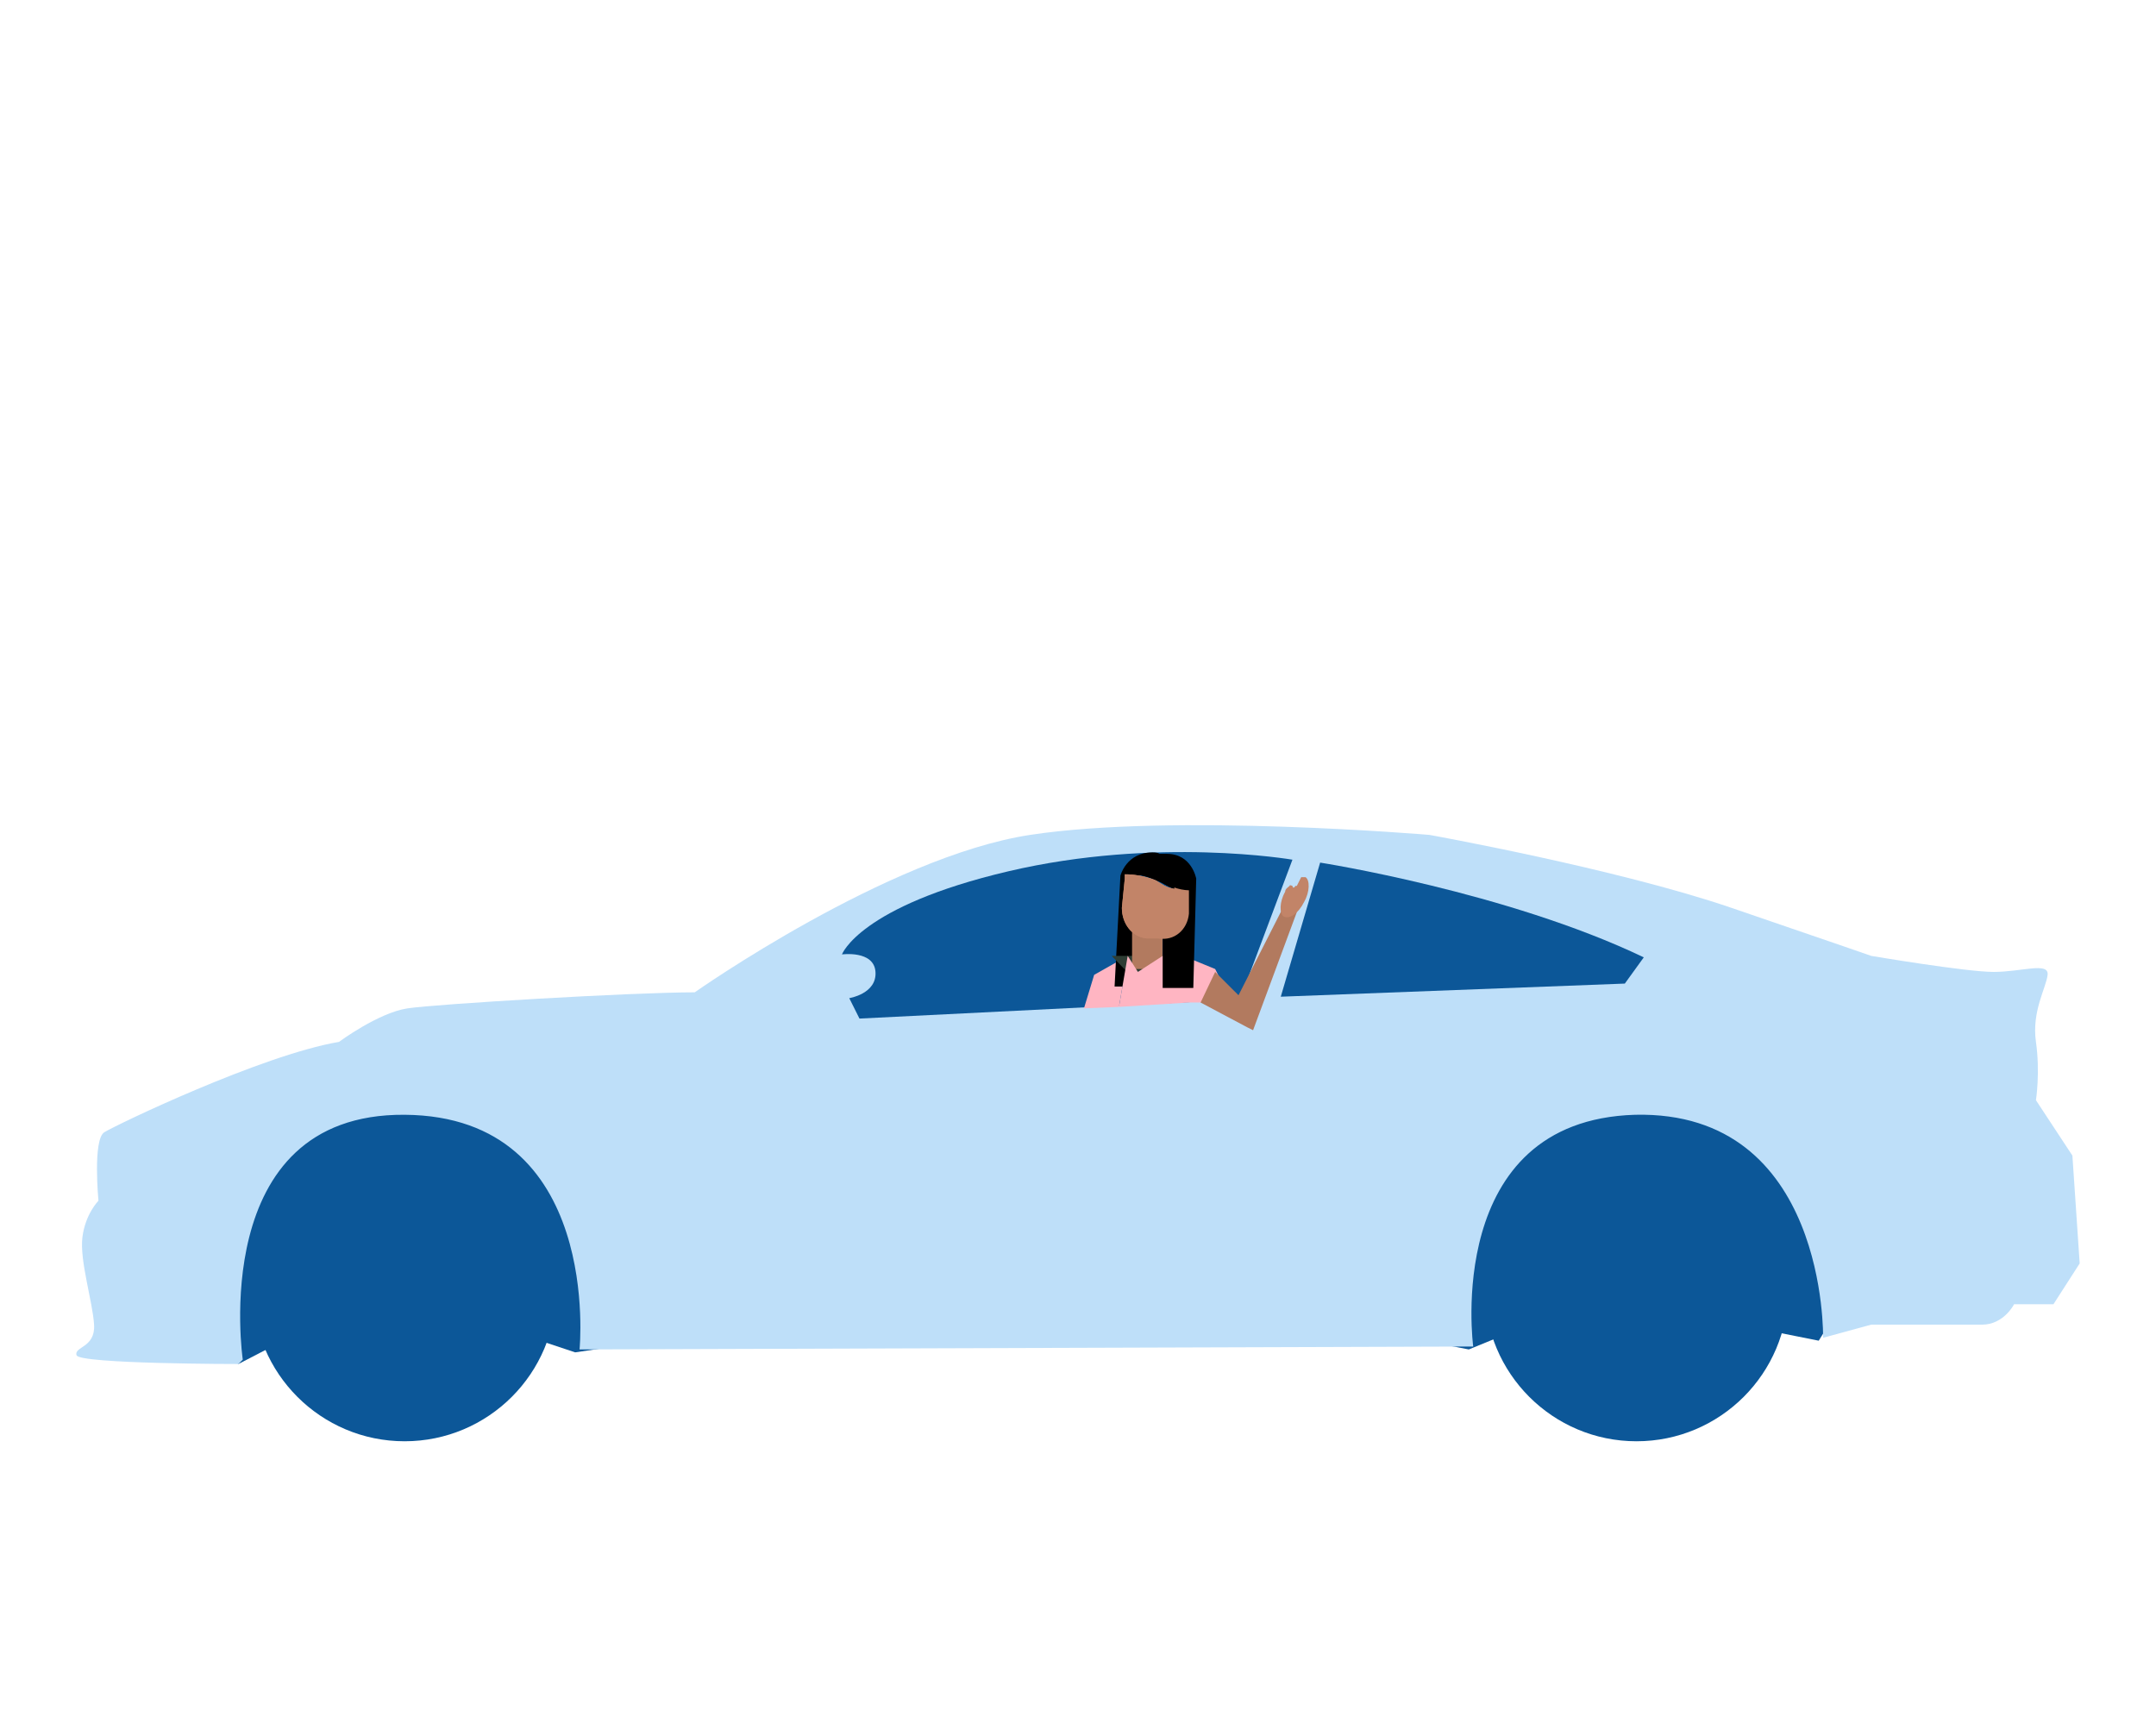 <svg width="226" height="182" viewBox="0 0 226 182" fill="none" xmlns="http://www.w3.org/2000/svg">
<path d="M24.991 142.982L29.117 140.843L55.249 140.079L60.292 141.76L114.084 133.814L153.969 141.454L163.291 137.634L182.241 138.857L190.646 140.537L196.911 130.453L173.071 112.424H140.521L37.522 112.576L18.878 123.425L19.948 138.704L24.991 142.982Z" fill="#0C5798"/>
<path d="M42.412 151.08C51.19 151.08 58.305 143.965 58.305 135.189C58.305 126.413 51.19 119.299 42.412 119.299C33.635 119.299 26.519 126.413 26.519 135.189C26.519 143.965 33.635 151.08 42.412 151.08Z" fill="#0C5798"/>
<path d="M171.543 151.08C180.321 151.08 187.436 143.965 187.436 135.189C187.436 126.413 180.321 119.299 171.543 119.299C162.766 119.299 155.65 126.413 155.65 135.189C155.65 143.965 162.766 151.08 171.543 151.08Z" fill="#0C5798"/>
<path d="M24.991 142.982C24.991 142.982 8.334 142.982 8.028 142.065C7.722 141.148 10.015 141.301 9.862 138.856C9.709 136.412 8.334 132.134 8.639 129.689C8.945 127.244 10.32 125.869 10.32 125.869C10.32 125.869 9.709 119.452 10.932 118.688C12.154 117.924 27.436 110.59 35.535 109.215C35.535 109.215 39.661 106.159 42.718 105.701C45.774 105.242 66.252 104.02 72.823 104.02C72.823 104.02 92.995 89.811 107.971 87.519C122.947 85.227 149.843 87.519 149.843 87.519C149.843 87.519 169.404 91.033 181.477 95.158C193.549 99.284 196.147 100.2 196.147 100.2C196.147 100.2 206.08 101.881 208.984 101.881C211.887 101.881 214.791 100.811 214.638 102.187C214.485 103.562 212.957 106.006 213.415 109.215C213.874 112.424 213.415 115.327 213.415 115.327L217.236 121.133L218 132.439L215.249 136.717H211.123C211.123 136.717 210.053 138.856 207.761 138.856C205.469 138.856 196.147 138.856 196.147 138.856L191.104 140.232C191.104 140.232 191.563 116.396 171.391 116.855C151.219 117.466 154.428 141.148 154.428 141.148L60.75 141.454C60.75 141.454 63.195 117.007 42.412 116.855C21.629 116.702 25.449 142.523 25.449 142.523L24.991 142.982Z" fill="#BEDFF9"/>
<path d="M90.091 106.77L129.977 104.784L135.478 90.116C135.478 90.116 121.266 87.671 105.679 91.338C90.091 95.005 88.257 100.047 88.257 100.047C88.257 100.047 91.62 99.589 91.772 101.881C91.925 104.173 89.022 104.631 89.022 104.631L90.091 106.77Z" fill="#0C5798"/>
<path d="M134.256 104.478L138.382 90.422C138.382 90.422 157.943 93.477 172.308 100.353L170.321 103.103L134.256 104.478Z" fill="#0C5798"/>
<path d="M113.625 105.701L114.695 102.186L118.21 100.2L117.293 105.548L113.625 105.701Z" fill="#FFB5C2"/>
<path d="M120.349 98.214L120.044 103.409H116.835C116.835 103.256 117.446 91.797 117.446 91.797C117.446 91.797 118.057 89.352 120.808 89.352C123.558 89.352 118.668 92.255 118.668 92.255" fill="black"/>
<path d="M122.336 89.505H121.113C119.585 89.2 118.363 90.269 117.904 91.645C118.821 91.645 119.891 91.645 121.113 92.256C122.03 92.562 122.183 92.867 123.1 93.173C123.406 93.173 124.17 93.479 124.934 93.479V92.867C125.087 91.186 124.017 89.811 122.336 89.658V89.505Z" fill="black"/>
<path d="M124.017 100.2H116.529L120.502 104.326L124.017 100.2Z" fill="#2D3D34"/>
<path d="M121.877 95.769H118.668V101.576H121.877V95.769Z" fill="#B27A5F"/>
<path d="M123.1 93.172C122.183 93.019 121.877 92.714 121.113 92.255C119.891 91.797 118.821 91.644 117.904 91.644C117.904 91.644 117.904 91.95 117.904 92.103L117.599 95.159C117.599 96.839 118.668 98.214 120.196 98.367H121.419C123.1 98.673 124.475 97.45 124.628 95.77V93.325C124.17 93.325 123.406 93.172 123.1 93.019V93.172Z" fill="#C28468"/>
<path d="M122.336 89.505H121.113C119.585 89.2 118.363 90.269 117.904 91.645C118.821 91.645 119.891 91.645 121.113 92.256C122.03 92.562 122.183 92.867 123.1 93.173C123.406 93.173 124.17 93.479 124.934 93.479V92.867C125.087 91.186 124.017 89.811 122.336 89.658V89.505Z" fill="black"/>
<path d="M124.017 100.2L127.379 101.575L128.754 104.326L125.851 105.089H124.628L117.293 105.548L118.21 100.2L119.28 101.881L121.877 100.2H124.017Z" fill="#FFB5C2"/>
<path d="M135.937 95.616L134.561 95.005L129.824 104.325L127.379 101.881L125.851 105.089L130.741 107.687L131.352 107.992L135.937 95.616Z" fill="#B27A5F"/>
<path d="M135.937 92.867L136.395 91.95C136.548 91.95 136.701 91.95 136.854 91.95C137.312 92.255 137.312 93.478 136.701 94.548C136.09 95.77 135.173 96.382 134.561 96.076C134.103 95.77 134.103 94.548 134.714 93.478C134.714 93.172 135.02 93.019 135.173 92.867C135.173 92.714 135.478 92.867 135.478 92.867C135.478 93.019 135.631 93.172 135.784 92.867" fill="#C28468"/>
<path d="M121.877 98.367V103.562H125.087L125.392 92.103C125.392 92.103 124.934 89.505 122.336 89.505C119.738 89.505 124.17 92.561 124.17 92.561" fill="black"/>
<path d="M123.1 93.172C122.183 93.019 121.877 92.714 121.113 92.255C119.891 91.797 118.821 91.644 117.904 91.644C117.904 91.644 117.904 91.95 117.904 92.103L117.599 95.159C117.599 96.839 118.668 98.214 120.196 98.367H121.419C123.1 98.673 124.475 97.45 124.628 95.77V93.325C124.17 93.325 123.406 93.172 123.1 93.019V93.172Z" fill="#C28468"/>
</svg>
